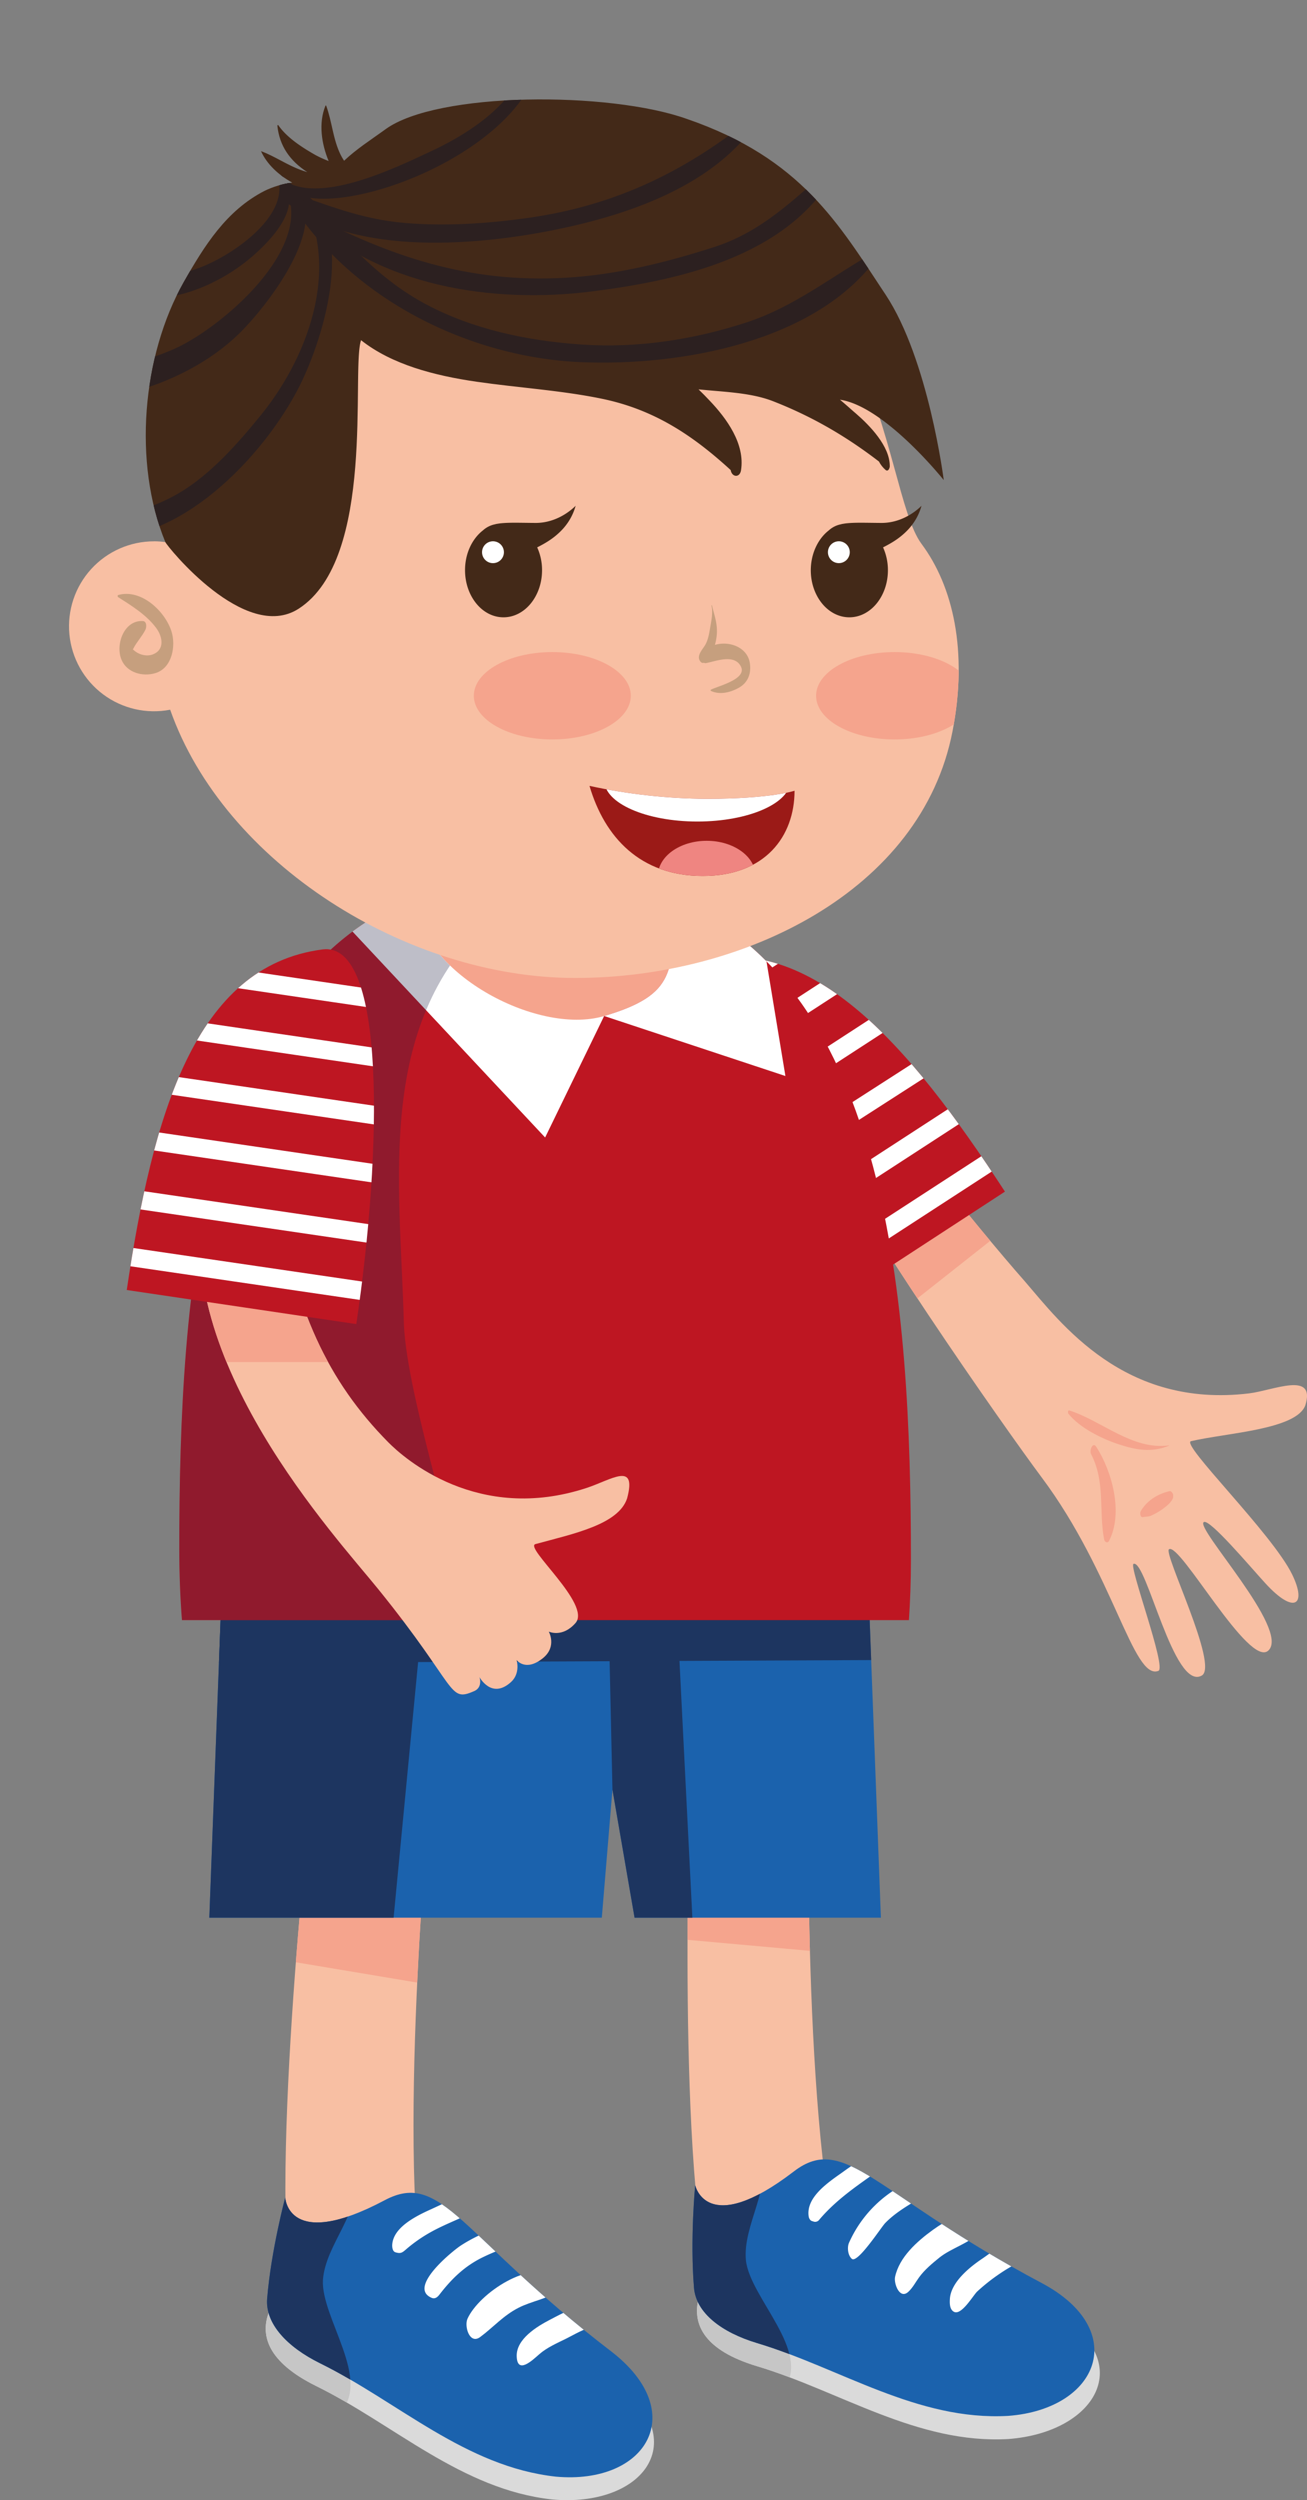 <?xml version="1.0" encoding="UTF-8"?> <svg xmlns="http://www.w3.org/2000/svg" xmlns:xlink="http://www.w3.org/1999/xlink" viewBox="0 0 1040.26 1989.54"><rect x="0" y="0" width="1040.26" height="1989.54" fill="#808080" stroke="none"/> <defs> <style>.cls-1{fill:none;}.cls-2{clip-path:url(#clip-path);}.cls-3{fill:#f8bfa3;}.cls-4{fill:#f5a48d;}.cls-5{clip-path:url(#clip-path-2);}.cls-6{fill:#be1622;}.cls-7{fill:#fff;}.cls-8{clip-path:url(#clip-path-3);}.cls-9{clip-path:url(#clip-path-4);}.cls-10{clip-path:url(#clip-path-5);}.cls-11{fill:#dadada;}.cls-12{fill:#c6c6c6;}.cls-13{clip-path:url(#clip-path-6);}.cls-14{fill:#1b62ad;}.cls-15{fill:#1d3560;}.cls-16{clip-path:url(#clip-path-7);}.cls-17{clip-path:url(#clip-path-8);}.cls-18{opacity:0.3;}.cls-19{fill:#242446;}.cls-20{clip-path:url(#clip-path-9);}.cls-21{clip-path:url(#clip-path-10);}.cls-22{fill:#9b1a17;}.cls-23{fill:#ef8581;}.cls-24{fill:#432918;}.cls-25{fill:#c69f7e;}.cls-26{clip-path:url(#clip-path-11);}.cls-27{clip-path:url(#clip-path-12);}.cls-28{clip-path:url(#clip-path-13);}.cls-29{clip-path:url(#clip-path-14);}.cls-30{fill:#2c2020;}.cls-31{clip-path:url(#clip-path-15);}</style> <clipPath id="clip-path" transform="translate(55.13 79.07)"> <path class="cls-1" d="M774.15,1096.86c57,76.38,72.66,161.56,92.71,153.68,6.71-2.65-23.82-83.76-19.79-85.16,10.27-3.56,32,101.6,54.32,88.88,13.77-7.84-30.9-97.53-26.07-100.51,8.84-5.46,63.86,95.26,79.12,80.56,17.41-16.77-59-98-51.42-102.19,4.73-2.65,36.74,35.37,49,48.76,22.87,25,33.19,17.47,21.36-6.93-15.85-32.69-89.41-104.18-80.52-106.22,29.06-6.67,83.75-9.22,90.94-28.49,8.5-27.53-25.34-11.87-44.75-9.52-99.5,12-149.71-55.73-178.37-89C718.38,892.78,649.33,804.31,606.8,754.24l-20.59,52.48C625.5,887.73,743.73,1056.07,774.15,1096.86Zm130,32s0,0,0,0h0Z"></path> </clipPath> <clipPath id="clip-path-2" transform="translate(55.13 79.07)"> <path class="cls-1" d="M490,687.94C588,657.38,667.9,751.4,744.72,869.17L590,970.07C513.2,852.3,441.26,703.11,490,687.94Z"></path> </clipPath> <clipPath id="clip-path-3" transform="translate(55.13 79.07)"> <path class="cls-1" d="M512.9,1749.13c12.14,36.25,120.82,30.39,107.43-4.94-37.08-97.81-31.85-406.37-31.85-406.37l-94.28,4.32S482.77,1659.15,512.9,1749.13Z"></path> </clipPath> <clipPath id="clip-path-4" transform="translate(55.13 79.07)"> <path class="cls-1" d="M180,1764.7c9.38,37.07,118.19,39.38,107.49,3.15-29.63-100.32-1.26-407.62-1.26-407.62l-94.34-2.76S156.66,1672.73,180,1764.7Z"></path> </clipPath> <clipPath id="clip-path-5" transform="translate(55.13 79.07)"> <path class="cls-1" d="M434,1814.9c-119.59-91.6-140.35-149.18-185.92-125-77.43,41.14-69.34,45.3-69.34,45.3s-60.74,45.72,17.87,84.48c62.07,30.59,115.62,82.31,187.64,90.21C456.52,1916.47,497.44,1863.47,434,1814.9Z"></path> </clipPath> <clipPath id="clip-path-6" transform="translate(55.13 79.07)"> <path class="cls-1" d="M431,1791.81c-119.61-91.61-134.32-144.26-179.89-120.06-77.43,41.13-79.21-2.18-79.21-2.18s-11.19,41.71-14.41,80.41c-1.66,19.94,15.9,38.6,42.15,51.54,62.07,30.6,115.62,82.32,187.65,90.22C459.56,1898.29,494.44,1840.38,431,1791.81Z"></path> </clipPath> <clipPath id="clip-path-7" transform="translate(55.13 79.07)"> <polygon class="cls-1" points="124.51 1101.57 111.47 1446.95 423.86 1446.95 432.33 1345.03 449.93 1446.95 645.99 1446.95 632.95 1101.57 124.51 1101.57"></polygon> </clipPath> <clipPath id="clip-path-8" transform="translate(55.13 79.07)"> <path class="cls-1" d="M480.65,636.06c0,.33.05.64.05,1,0,56.1,2.92,75.25-55,92.4-54,16-149-36.3-149-92.4,0-1,.13-2,.15-3.09C105.21,700.22,87.56,947.79,87.56,1153.15c0,20.29.75,39.19,2.13,57h578.6c1-15.06,1.6-30.91,1.6-47.8C669.89,958.52,652.57,706.54,480.65,636.06Z"></path> </clipPath> <clipPath id="clip-path-9" transform="translate(55.13 79.07)"> <path class="cls-1" d="M67.63,351.66a68.2,68.2,0,0,1,8.87.65c.07-.22.12-.43.18-.65C136,151.94,246.93,35.77,425.69,57.13,650.8,84,644.88,308.9,678.32,353.72c25,33.55,37.08,85.08,24.68,149.11C678.38,630,536.75,699.16,402.65,699.16S123.29,607.88,80.31,485.69a67.62,67.62,0,1,1-12.68-134Z"></path> </clipPath> <clipPath id="clip-path-10" transform="translate(55.13 79.07)"> <path class="cls-1" d="M504.23,618c-49.81,0-78.13-30.83-90.18-71.7a453,453,0,0,0,93.16,10.32c51.34,0,70.05-6.46,70.05-6.46C577.26,586.35,554,618,504.23,618Z"></path> </clipPath> <clipPath id="clip-path-11" transform="translate(55.13 79.07)"> <path class="cls-1" d="M780.67,1759.9c-133.09-70.6-163.06-124-204-92.57-69.58,53.35-60.92,56.12-60.92,56.12s-52.36,55.12,31.57,80.37c66.27,19.93,127.63,62.1,200,58C819.61,1856.36,851.22,1797.35,780.67,1759.9Z"></path> </clipPath> <clipPath id="clip-path-12" transform="translate(55.13 79.07)"> <path class="cls-1" d="M773.89,1737.63C640.81,1667,617.61,1617.51,576.66,1648.9c-69.58,53.35-78.48,10.92-78.48,10.92s-4.16,43-.95,81.69c1.65,19.94,22,35.45,50.08,43.88,66.27,19.93,127.63,62.11,200,58C819.61,1837.94,844.45,1775.06,773.89,1737.63Z"></path> </clipPath> <clipPath id="clip-path-13" transform="translate(55.13 79.07)"> <path class="cls-1" d="M246,1185.6c63.81,78.86,55.35,90.23,76.36,81,7-3.08,4.11-11.15,4.11-11.15s9.58,18.08,25.1,4c7.74-7,4.47-17.54,4.47-17.54s7.21,9.73,21.1-1.62c11.19-9.15,4.51-21,4.51-21s10.75,5.17,21.25-6.79c13-14.78-41.21-60.32-31.83-62.86,30.64-8.33,66.12-15.6,72.94-36.41,7.88-29.64-12.43-14.77-32.22-8.27-86.58,28.44-145.26-23.55-157.88-36.32-47.85-48.39-75.09-106-88.51-195.19l-58.38-1C81.6,1003.25,211.93,1143.47,246,1185.6Zm-33.36,60.83h0Z"></path> </clipPath> <clipPath id="clip-path-14" transform="translate(55.13 79.07)"> <path class="cls-1" d="M91,145.62c16.42-29,34-57.24,64.46-72.82a71.24,71.24,0,0,1,22-6.56c-10.94-6-20.17-14.75-24.72-24.77,0-.07,0-.23.11-.19,10.72,4.06,20,10.57,30.84,14.68,1.89.73,3.82,1.34,5.78,1.93-13.77-8.84-22.12-20.79-23.82-36.73,0-.38.32-1.17.72-.6,7,10.1,19.07,17.73,29.42,23.65a81.91,81.91,0,0,0,10.66,4.85c-5.7-13.58-8.2-30.21-2.54-44a.3.3,0,0,1,.58,0c4.77,12.94,5.34,26.71,11.6,39.22a43.71,43.71,0,0,0,2.65,4.56c10-9.45,21-16.38,32.88-25,41.06-30,178.3-30.36,240.09-8.22,91.22,31.4,120.79,83.76,158,139.75,34.19,51.52,46.31,147.61,46.31,147.61s-46.72-58.66-82.61-64c4.82,4,9.12,8,12.64,10.95,11.22,9.71,27,26,27,41.85v.39a1.73,1.73,0,0,1-.06.52c-.06.2-.13.39-.2.59-.38,1.43-1.56,2.87-3.06,1.63a22.31,22.31,0,0,1-5.28-6.71c-26.14-20.08-53-35.73-83.9-47.85-18-7.1-39.37-7.49-59.7-9.58,3.45,3.32,6.45,6.45,8.8,8.93,13.68,14.34,28.35,34.55,25,55.54-1,6.06-7.17,5.54-8.21-.13V295C496,267.12,465.29,246.78,424,238.25c-32.85-6.78-66.75-8.74-99.87-13.57-33.3-4.82-67.4-13.62-91.9-33.05-8,23.86,12.27,173.77-49.66,213.69-42.67,27.51-104.66-49.62-106.1-53C50.56,289.27,58,204,91,145.62Z"></path> </clipPath> <clipPath id="clip-path-15" transform="translate(55.13 79.07)"> <path class="cls-1" d="M201.64,676.44C99.78,689.6,66.41,808.38,45.76,947.46l182.69,27.13C249.11,835.5,252.22,669.91,201.64,676.44Z"></path> </clipPath> </defs> <g id="Слой_2" data-name="Слой 2"> <g id="Слой_2-2" data-name="Слой 2"> <g class="cls-2"> <path class="cls-3" d="M774.15,1096.86c57,76.38,72.66,161.56,92.71,153.68,6.71-2.65-23.82-83.76-19.79-85.16,10.27-3.56,32,101.6,54.32,88.88,13.77-7.84-30.9-97.53-26.07-100.51,8.84-5.46,63.86,95.26,79.12,80.56,17.41-16.77-59-98-51.42-102.19,4.73-2.65,36.74,35.37,49,48.76,22.87,25,33.19,17.47,21.36-6.93-15.85-32.69-89.41-104.18-80.52-106.22,29.06-6.67,83.75-9.22,90.94-28.49,8.5-27.53-25.34-11.87-44.75-9.52-99.5,12-149.71-55.73-178.37-89C718.38,892.78,649.33,804.31,606.8,754.24l-20.59,52.48C625.5,887.73,743.73,1056.07,774.15,1096.86Zm130,32s0,0,0,0h0Z" transform="translate(55.13 79.07)"></path> <path class="cls-4" d="M875.24,1071.38c-13.94,5.63-26.07,3.43-40-1.14-13.65-4.49-30.85-13-40-24.29-.51-.64-.58-3.06.77-2.63,25.74,8.18,50.09,31.7,79.16,27.81.11,0,.14.22,0,.25Z" transform="translate(55.13 79.07)"></path> <path class="cls-4" d="M817.36,1072.17c12.66,19.6,21.72,52.85,10.17,75-1.14,2.19-3.52.7-3.88-1.21-4.36-23.34,1.17-45.67-10.42-68-1.44-2.79,1.37-10,4.13-5.76Z" transform="translate(55.13 79.07)"></path> <path class="cls-4" d="M878.62,1110.92c-.12-2.42,0,1.15,0,1.32a7.28,7.28,0,0,1-1.83,3.57c-1.83,2.49-4.34,4.25-6.77,6.12a56.13,56.13,0,0,1-8.76,5c-2,1-4.58.81-6.79,1.26s-2.35-3.52-1.69-4.66c4.91-8.5,13.52-13.83,23-16,.75-.17,1.44.5,1.88,1a3.92,3.92,0,0,1,1,2.38Z" transform="translate(55.13 79.07)"></path> <rect class="cls-4" x="470.6" y="859.84" width="302.3" height="119.93" transform="translate(-381.13 662.4) rotate(-38.3)"></rect> </g> <g class="cls-5"> <path class="cls-6" d="M490,687.94C588,657.38,667.9,751.4,744.72,869.17L590,970.07C513.2,852.3,441.26,703.11,490,687.94Z" transform="translate(55.13 79.07)"></path> <polygon class="cls-7" points="584.46 1010.65 775.9 886.27 767.88 873.92 576.43 998.29 584.46 1010.65"></polygon> <rect class="cls-7" x="513.83" y="899.68" width="247.95" height="14.73" transform="translate(-336.05 572.96) rotate(-33.01)"></rect> <polygon class="cls-7" points="525.56 936.93 717.01 812.55 708.99 800.2 517.53 924.58 525.56 936.93"></polygon> <rect class="cls-7" x="454.94" y="825.97" width="247.94" height="14.73" transform="matrix(0.84, -0.54, 0.54, 0.84, -305.4, 528.96)"></rect> <polygon class="cls-7" points="458.55 871.31 650 746.93 641.97 734.59 450.52 858.96 458.55 871.31"></polygon> <rect class="cls-7" x="387.92" y="760.35" width="247.95" height="14.73" transform="translate(-280.47 481.86) rotate(-33.01)"></rect> </g> <g class="cls-8"> <path class="cls-3" d="M512.9,1749.13c12.14,36.25,120.82,30.39,107.43-4.94-37.08-97.81-31.85-406.37-31.85-406.37l-94.28,4.32S482.77,1659.15,512.9,1749.13Z" transform="translate(55.13 79.07)"></path> <rect class="cls-4" x="441.36" y="1282.59" width="189.85" height="187.41" transform="matrix(0.09, -1, 1, 0.09, -827.78, 1864.82)"></rect> </g> <g class="cls-9"> <path class="cls-3" d="M180,1764.7c9.38,37.07,118.19,39.38,107.49,3.15-29.63-100.32-1.26-407.62-1.26-407.62l-94.34-2.76S156.66,1672.73,180,1764.7Z" transform="translate(55.13 79.07)"></path> <rect class="cls-4" x="136.33" y="1300.98" width="189.85" height="187.41" transform="translate(-1127.33 1471.66) rotate(-80.5)"></rect> </g> <g class="cls-10"> <path class="cls-11" d="M434,1814.9c-119.59-91.6-140.35-149.18-185.92-125-77.43,41.14-69.34,45.3-69.34,45.3s-60.74,45.72,17.87,84.48c62.07,30.59,115.62,82.31,187.64,90.21C456.52,1916.47,497.44,1863.47,434,1814.9Z" transform="translate(55.13 79.07)"></path> <path class="cls-12" d="M201.89,1735.24c2-28.31,30.49-53.83,25.32-82.23-.26-1.7-1.07-3.49-1.33-5.18l2.87-.63c-28.4-11.36-68.33,13.35-85.59,34.15-23.68,29.63-15.76,71.16-6.49,104.66,5,19.56,14.08,37.6,30.69,50.3,12.76,9.29,34.45,17.88,47.68,4.67C241.4,1815.1,200.18,1765.24,201.89,1735.24Z" transform="translate(55.13 79.07)"></path> </g> <g class="cls-13"> <path class="cls-14" d="M431,1791.81c-119.61-91.61-134.32-144.26-179.89-120.06-77.43,41.13-79.21-2.18-79.21-2.18s-11.19,41.71-14.41,80.41c-1.66,19.94,15.9,38.6,42.15,51.54,62.07,30.6,115.62,82.32,187.65,90.22C459.56,1898.29,494.44,1840.38,431,1791.81Z" transform="translate(55.13 79.07)"></path> <path class="cls-15" d="M201.89,1735.24c2-28.31,30.49-53.83,25.32-82.23-.26-1.7-1.07-3.49-1.33-5.18l2.87-.63c-28.4-11.36-68.33,13.35-85.59,34.15-23.68,29.63-15.76,71.16-6.49,104.66,5,19.56,14.08,37.6,30.69,50.3,12.76,9.29,34.45,17.88,47.68,4.67C241.4,1815.1,200.18,1765.24,201.89,1735.24Z" transform="translate(55.13 79.07)"></path> <path class="cls-7" d="M364.76,1699.84c-10.28-16.21-42.06.69-53.34,8.14-6.36,4.2-42.57,33.42-22.87,41.51,2.63,1.08,4.62-.72,6.1-2.63,9.78-12.69,20.23-22.86,34.85-29.87a173.53,173.53,0,0,1,18-7.49c5.4-1.88,11.44-1.41,16.45-4.11,1.9-1,1.84-3.94.82-5.55Z" transform="translate(55.13 79.07)"></path> <path class="cls-7" d="M389.47,1733c-21.55-15.5-63.39,12.83-72.51,33.07-2.73,6.06,1.7,20.8,10.09,14.57,10.6-7.89,18.38-17.09,30.59-23.32,10.36-5.28,22.58-6.91,32.09-13.56,2.92-2,2.48-8.79-.26-10.76Z" transform="translate(55.13 79.07)"></path> <path class="cls-7" d="M326.44,1672c-11.6-6.8-27.48,2-38.58,7-11.36,5.16-29.66,14-30.79,27.85-.17,2,.09,5.63,2.55,6.36,4.42,1.32,5.5.21,9-2.81a116.78,116.78,0,0,1,19-13.19c12.61-7.1,26.59-11.62,39-19.08,2.11-1.28,1.89-4.94-.16-6.14Z" transform="translate(55.13 79.07)"></path> <path class="cls-7" d="M418.21,1756.27c-11.43-2.75-25.6,5.4-35.53,10.56-10.49,5.44-26.9,15.39-26.56,29,.36,15,12.67,3.14,17.87-1.43,6.24-5.47,14.16-8.85,21.52-12.5,6.9-3.43,14-7.94,21.65-9.4,6.25-1.19,7.65-14.65,1-16.25Z" transform="translate(55.13 79.07)"></path> </g> <g class="cls-16"> <polygon class="cls-14" points="179.64 1180.65 166.6 1526.02 541.37 1526.02 701.13 1526.02 688.09 1180.65 179.64 1180.65"></polygon> <rect class="cls-15" x="-90.77" y="1141.78" width="475.72" height="255.03" transform="translate(-1075.32 1373.49) rotate(-84.52)"></rect> <polygon class="cls-15" points="503.99 1583.61 487.46 1424.1 480.62 1115.36 530.41 1114.81 551.78 1540.28 503.99 1583.61"></polygon> <rect class="cls-15" x="106.35" y="988.04" width="547.9" height="255.04" transform="translate(50.3 80.73) rotate(-0.25)"></rect> </g> <path class="cls-4" d="M541.15,712.27A113.82,113.82,0,0,1,427.33,826.09H355.16A113.81,113.81,0,0,1,241.34,712.27h0A113.82,113.82,0,0,1,355.16,598.46h72.17A113.83,113.83,0,0,1,541.15,712.27Z" transform="translate(55.13 79.07)"></path> <g class="cls-17"> <path class="cls-6" d="M480.65,636.06c0,.33.05.64.05,1,0,56.1,3.56,62.14-55,92.4-50,25.85-149-36.3-149-92.4,0-1,.13-2,.15-3.09C105.21,700.22,87.56,947.79,87.56,1153.15c0,20.29.75,39.19,2.13,57h578.6c1-15.06,1.6-30.91,1.6-47.8C669.89,958.52,652.57,706.54,480.65,636.06Z" transform="translate(55.13 79.07)"></path> <polygon class="cls-7" points="433.87 905.17 480.85 808.49 405.98 647.52 263.39 722.92 433.87 905.17"></polygon> <polygon class="cls-7" points="625.12 856.25 480.85 808.49 450.06 633.65 584.49 610.29 625.12 856.25"></polygon> <g class="cls-18"> <path class="cls-19" d="M338.28,649.11c-95.39,84.76-75,209-71.95,325.59,2.68,61.88,47.92,191.71,54.32,252.55,4.18,38.93-91.6,13.49-136.65,36.53-44.2,21.37-80.22-11.62-94.49-45.06C68.62,1169.34,76.8,1115,80.45,1064.17c8.94-105.82-32.6-216.84,27.88-315.88,30.22-49.93,83.55-93,145.87-112.21,20.43-6.91,67.08-18.63,73.37,7.94,1.14,3.2.43,7.32-.32,10.63Z" transform="translate(55.13 79.07)"></path> </g> </g> <g class="cls-20"> <path class="cls-3" d="M67.63,351.66a68.2,68.2,0,0,1,8.87.65c.07-.22.12-.43.18-.65,59.27-199.72,146-347.5,326-347.5s316.61,313,330.23,356.19C745.47,400.28,715.4,438.8,703,502.83,678.38,630,536.75,699.16,402.65,699.16S123.29,607.88,80.31,485.69a67.62,67.62,0,1,1-12.68-134Z" transform="translate(55.13 79.07)"></path> <path class="cls-4" d="M594.4,474.59c0,19.2,28,34.76,62.47,34.76s62.47-15.56,62.47-34.76-28-34.77-62.47-34.77S594.4,455.39,594.4,474.59Z" transform="translate(55.13 79.07)"></path> </g> <path class="cls-4" d="M322,474.59c0,19.2,28,34.76,62.47,34.76s62.47-15.56,62.47-34.76-28-34.77-62.47-34.77S322,455.39,322,474.59Z" transform="translate(55.13 79.07)"></path> <g class="cls-21"> <path class="cls-22" d="M500.77,644.78c-67.25,0-109.89-56.41-121.75-126.19,0,0,58.67,18.15,125.77,18.15,69.32,0,117.72-18.15,117.72-18.15C583.28,588.37,568,644.78,500.77,644.78Z" transform="translate(55.13 79.07)"></path> <path class="cls-7" d="M425.86,542c0,18,33.16,32.67,74.06,32.67S574,560.07,574,542s-33.16-32.68-74.07-32.68S425.86,524,425.86,542Z" transform="translate(55.13 79.07)"></path> <path class="cls-23" d="M546.2,618c0-15.45-17.4-28-38.85-28s-38.84,12.52-38.84,28,17.39,28,38.84,28S546.2,633.44,546.2,618Z" transform="translate(55.13 79.07)"></path> </g> <path class="cls-24" d="M604.43,343.07s0,0,0,0a20.2,20.2,0,0,1,9.65-4.91l.95-.26c.08,0,2.92-.52,4.29-.6,6.71-.67,15.31-.32,26.92-.24,19.5.14,32.11-13.81,32.06-13.63-3.78,13.71-13.22,23.45-25.59,30.41-1.55.87-3.21,1.77-5,2.66a44,44,0,0,1,3.86,18.18c0,20.7-13.74,37.48-30.69,37.48s-30.69-16.78-30.69-37.48C590.25,361.36,595.92,349.73,604.43,343.07Z" transform="translate(55.13 79.07)"></path> <path class="cls-7" d="M603.83,360.35a8.69,8.69,0,1,0,8.69-8.69A8.69,8.69,0,0,0,603.83,360.35Z" transform="translate(55.13 79.07)"></path> <path class="cls-24" d="M329.15,343.07s0,0,0,0a20.2,20.2,0,0,1,9.65-4.91l.95-.26c.09,0,2.93-.52,4.29-.6,6.71-.67,15.31-.32,26.92-.24,19.49.14,32.11-13.81,32.06-13.63-3.79,13.71-13.22,23.45-25.59,30.41-1.55.87-3.21,1.77-5,2.66a43.79,43.79,0,0,1,3.86,18.18c0,20.7-13.74,37.48-30.69,37.48S315,395.34,315,374.64C315,361.36,320.64,349.73,329.15,343.07Z" transform="translate(55.13 79.07)"></path> <path class="cls-7" d="M328.54,360.35a8.7,8.7,0,1,0,8.7-8.69A8.7,8.7,0,0,0,328.54,360.35Z" transform="translate(55.13 79.07)"></path> <path class="cls-25" d="M505.77,434.77c2.62-4.06,3.5-9.47,4.29-14.14.92-5.48,2.42-12.25,1.1-17.67-.09-.34.32-.58.42-.16,2,8.63,4.56,14.46,3.76,23.61a44.55,44.55,0,0,1-1.46,7.7c11.29-3.37,25.75,1.72,27.77,14.35,1.3,8.12-1.26,15.58-8.68,19.73-6.8,3.81-15.11,5.86-22.25,2.54a.61.61,0,0,1,0-1c6-3,29.08-8.44,23.78-18.55s-19.89-4-27.84-2.56a2,2,0,0,1-1.47-.31,2.35,2.35,0,0,1-2.43-.48C498.64,443.53,503.35,438.54,505.77,434.77Z" transform="translate(55.13 79.07)"></path> <path class="cls-25" d="M38.83,396.06c10.8,6.87,22.63,14.18,30.36,24.6,5.24,7.07,6.87,17.36-2.65,21-5.12,2-11.54.14-15.38-3.53-.86-.83-.95.56-.09-1.19,2.66-5.32,6.85-9.5,9.55-14.91,1-2,1.16-6.73-2.07-6.91-14.94-.84-22,18.69-17,30.75,4.35,10.48,17,13.75,27.07,10.68C82,452.45,85.05,434.7,81.27,423.09,76,407,57,389.28,38.92,394.43c-.56.16-.53,1.36-.09,1.63Z" transform="translate(55.13 79.07)"></path> <g class="cls-26"> <path class="cls-11" d="M780.67,1759.9c-133.09-70.6-163.06-124-204-92.57-69.58,53.35-60.92,56.12-60.92,56.12s-52.36,55.12,31.57,80.37c66.27,19.93,127.63,62.1,200,58C819.61,1856.36,851.22,1797.35,780.67,1759.9Z" transform="translate(55.13 79.07)"></path> <path class="cls-12" d="M538.56,1719.65c-2.71-28.25,21.19-58.13,11.41-85.29-.54-1.62-1.63-3.25-2.17-4.88l2.72-1.09c-29.89-6.52-65.19,24.44-78.77,47.8-18.47,33.14-3.8,72.79,10.86,104.3,8.15,18.47,20.1,34.76,38.57,44.54,14.12,7.06,36.94,12,47.8-3.26C590.71,1791.9,541.82,1749.52,538.56,1719.65Z" transform="translate(55.13 79.07)"></path> </g> <g class="cls-27"> <path class="cls-14" d="M773.89,1737.63C640.81,1667,617.61,1617.51,576.66,1648.9c-69.58,53.35-78.48,10.92-78.48,10.92s-4.16,43-.95,81.69c1.65,19.94,22,35.45,50.08,43.88,66.27,19.93,127.63,62.11,200,58C819.61,1837.94,844.45,1775.06,773.89,1737.63Z" transform="translate(55.13 79.07)"></path> <path class="cls-15" d="M538.56,1719.65c-2.71-28.25,21.19-58.13,11.41-85.29-.54-1.62-1.63-3.25-2.17-4.88l2.72-1.09c-29.89-6.52-65.19,24.44-78.77,47.8-18.47,33.14-3.8,72.79,10.86,104.3,8.15,18.47,20.1,34.76,38.57,44.54,14.12,7.06,36.94,12,47.8-3.26C590.71,1791.9,541.82,1749.52,538.56,1719.65Z" transform="translate(55.13 79.07)"></path> <path class="cls-7" d="M693.77,1658.06c-7.94-10.65-26.72-.66-35.4,4.52a96.53,96.53,0,0,0-37.76,43.06c-1.6,3.65-.94,10.07,2.27,12.79,4.56,3.87,23.28-25.1,26.48-28.43,6.84-7.07,15.52-12.54,23.92-17.55,6.35-3.79,14.38-4.79,20.17-9.18,1.42-1.07,1.27-3.93.32-5.21Z" transform="translate(55.13 79.07)"></path> <path class="cls-7" d="M724.29,1687c-11.42-7.84-27.21,1.33-36.93,8.38-12.57,9.12-26.75,21.65-30.1,37.45-1.1,5.21,3.65,18.24,10.59,11.8,3.57-3.32,5.71-7.63,8.56-11.55,4.39-6,10.39-11,16.17-15.67,9.7-7.75,23.64-11.18,32-20.27,2.18-2.39,2.81-8-.25-10.14Z" transform="translate(55.13 79.07)"></path> <path class="cls-7" d="M651.48,1636.71c-12.59-4.59-26.59,6.07-36.64,13.23-10.92,7.76-28.65,19.53-26.32,34.78.2,1.32,1.1,3.14,2.48,3.59l1.29.41a4,4,0,0,0,4.28-1c15.68-18.72,36-31.09,55.55-45.24,1.6-1.16,1.28-5.11-.64-5.81Z" transform="translate(55.13 79.07)"></path> <path class="cls-7" d="M756.88,1705.13c-10.3-2.85-21.91,7.56-30,13-10.33,6.9-25.32,19-26,32.43-.18,3.29-.2,8.12,3.23,10,6,3.19,15.32-13.13,18.52-16.13a152.31,152.31,0,0,1,34.66-24c4.65-2.34,5.4-13.66-.38-15.25Z" transform="translate(55.13 79.07)"></path> </g> <g class="cls-28"> <path class="cls-3" d="M246,1185.6c63.81,78.86,55.35,90.23,76.36,81,7-3.08,4.11-11.15,4.11-11.15s9.58,18.08,25.1,4c7.74-7,4.47-17.54,4.47-17.54s7.21,9.73,21.1-1.62c11.19-9.15,4.51-21,4.51-21s10.75,5.17,21.25-6.79c13-14.78-41.21-60.32-31.83-62.86,30.64-8.33,66.12-15.6,72.94-36.41,7.88-29.64-12.43-14.77-32.22-8.27-86.58,28.44-145.26-23.55-157.88-36.32-47.85-48.39-75.09-106-88.51-195.19l-58.38-1C81.6,1003.25,211.93,1143.47,246,1185.6Zm-33.36,60.83h0Z" transform="translate(55.13 79.07)"></path> <rect class="cls-4" x="62.89" y="937.19" width="273.78" height="146.67"></rect> </g> <g class="cls-29"> <path class="cls-24" d="M91,145.62c16.42-29,34-57.24,64.46-72.82a71.24,71.24,0,0,1,22-6.56c-10.94-6-20.17-14.75-24.72-24.77,0-.07,0-.23.11-.19,10.72,4.06,20,10.57,30.84,14.68,1.89.73,3.82,1.34,5.78,1.93-13.77-8.84-22.12-20.79-23.82-36.73,0-.38.32-1.17.72-.6,7,10.1,19.07,17.73,29.42,23.65a81.91,81.91,0,0,0,10.66,4.85c-5.7-13.58-8.2-30.21-2.54-44a.3.3,0,0,1,.58,0c4.77,12.94,5.34,26.71,11.6,39.22a43.71,43.71,0,0,0,2.65,4.56c10-9.45,21-16.38,32.88-25,41.06-30,178.3-30.36,240.09-8.22,91.22,31.4,120.79,83.76,158,139.75,34.19,51.52,46.31,147.61,46.31,147.61s-46.72-58.66-82.61-64c4.82,4,9.12,8,12.64,10.95,11.22,9.71,27,26,27,41.85v.39a1.73,1.73,0,0,1-.06.52c-.06.2-.13.39-.2.59-.38,1.43-1.56,2.87-3.06,1.63a22.31,22.31,0,0,1-5.28-6.71c-26.14-20.08-53-35.73-83.9-47.85-18-7.1-39.37-7.49-59.7-9.58,3.45,3.32,6.45,6.45,8.8,8.93,13.68,14.34,28.35,34.55,25,55.54-1,6.06-7.17,5.54-8.21-.13V295C496,267.12,465.29,246.78,424,238.25c-32.85-6.78-66.75-8.74-99.87-13.57-33.3-4.82-67.4-13.62-91.9-33.05-8,23.86,12.27,173.77-49.66,213.69-42.67,27.51-104.66-49.62-106.1-53C50.56,289.27,58,204,91,145.62Z" transform="translate(55.13 79.07)"></path> <path class="cls-30" d="M168.29,62.46C195.86,85.9,260.08,54.32,288,41.25,335.69,19,382.57-18.84,362.45-76.39c-.4-1.17,1-3.87,2.07-2.09C428.77,24.79,186.94,116.8,167.75,63.42c-.1-.29,0-1.42.54-1Z" transform="translate(55.13 79.07)"></path> <path class="cls-30" d="M187.66,89.63c67.47,35.48,130,56.77,207.45,52.32,40.27-2.31,79.78-12.09,118-24.37C551,105.44,576.37,80,605.4,54.64c2.89-2.52,4.32,3.38,3.16,5.35-38.17,65.31-123,84-192.49,92.84-78.72,10-170.62-3.73-228.74-61.61-.33-.33-.43-2,.33-1.59Z" transform="translate(55.13 79.07)"></path> <path class="cls-30" d="M644.16,124.33c-48.61,69-158.15,88-236.33,84.83C312.76,205.3,212,152.74,167.08,66.06c-.81-1.57-.21-7.61,2.56-5.11,39,35.19,65.56,75.82,113.15,101.51,38.26,20.66,82,29.68,125,32.65,44.27,3,89-3.83,131-17.53,39.08-12.74,68.78-37.39,103.94-57.07,1.85-1,2.14,2.89,1.47,3.82Z" transform="translate(55.13 79.07)"></path> <path class="cls-30" d="M550.24,13.82C515.58,69,443.12,92.76,382.49,104.61c-62.3,12.18-162.61,20.22-213.6-26.13-1.53-1.39-2-7.49,1.32-6.38,33.59,11.22,61.15,23.32,97.36,26.3,32,2.64,64.32.5,96.07-3.85,71.85-9.86,129.48-38.27,184.72-83.91,1.73-1.43,2.63,2,1.88,3.18Z" transform="translate(55.13 79.07)"></path> <path class="cls-30" d="M174.41,65.58c40.29,27.59-17.86,100-39.28,120.88-45.46,44.36-128.31,67-188.48,44.93-2.85-1-2.08-6.88.83-7.3,47.17-6.65,92-5.82,136.57-25.74,35.86-16,112.45-79.87,87.89-128.18-.85-1.66-.27-6.46,2.47-4.59Z" transform="translate(55.13 79.07)"></path> <path class="cls-30" d="M180.93,70.32C231.55,98,202.4,190.12,183.33,228,155.2,283.87,86.27,356.65,17.83,348.23c-2.27-.27-3.56-5.46-1.34-6.49,23.18-10.71,47.59-14.89,70.1-28,25.79-15,47.67-40,66.23-62.86,39.27-48.5,65.53-123.52,27.76-179.66-.18-.25-.16-1.15.35-.87Z" transform="translate(55.13 79.07)"></path> <path class="cls-30" d="M168.44,65.41c20.27,19.91-11.33,50.42-26.4,62.6-32.94,26.64-86.61,44.88-123,15.27-1.39-1.13-1.38-6.53,1.23-6,30.11,6,54.29,7.65,83.74-3.42C127.63,125,171.12,96.39,167,67c-.09-.65.48-2.5,1.42-1.58Z" transform="translate(55.13 79.07)"></path> </g> <g class="cls-31"> <path class="cls-6" d="M201.64,676.44C99.78,689.6,66.41,808.38,45.76,947.46l182.69,27.13C249.11,835.5,252.22,669.91,201.64,676.44Z" transform="translate(55.13 79.07)"></path> <rect class="cls-7" x="148.31" y="776.27" width="14.73" height="228.31" transform="translate(-692.78 994.36) rotate(-81.66)"></rect> <polygon class="cls-7" points="335.45 1041.61 90.13 1005.64 92.27 991.07 337.59 1027.03 335.45 1041.61"></polygon> <polygon class="cls-7" points="345.43 901.77 119.54 868.65 121.68 854.08 347.57 887.19 345.43 901.77"></polygon> <rect class="cls-7" x="174.11" y="721.72" width="14.73" height="247.95" transform="translate(-626.46 981.64) rotate(-81.66)"></rect> <rect class="cls-7" x="204.57" y="597.1" width="14.73" height="228.31" transform="translate(-467.41 896.84) rotate(-81.66)"></rect> <rect class="cls-7" x="207.63" y="634.12" width="14.73" height="247.94" transform="translate(-511.14 939.92) rotate(-81.66)"></rect> </g> </g> </g> </svg> 